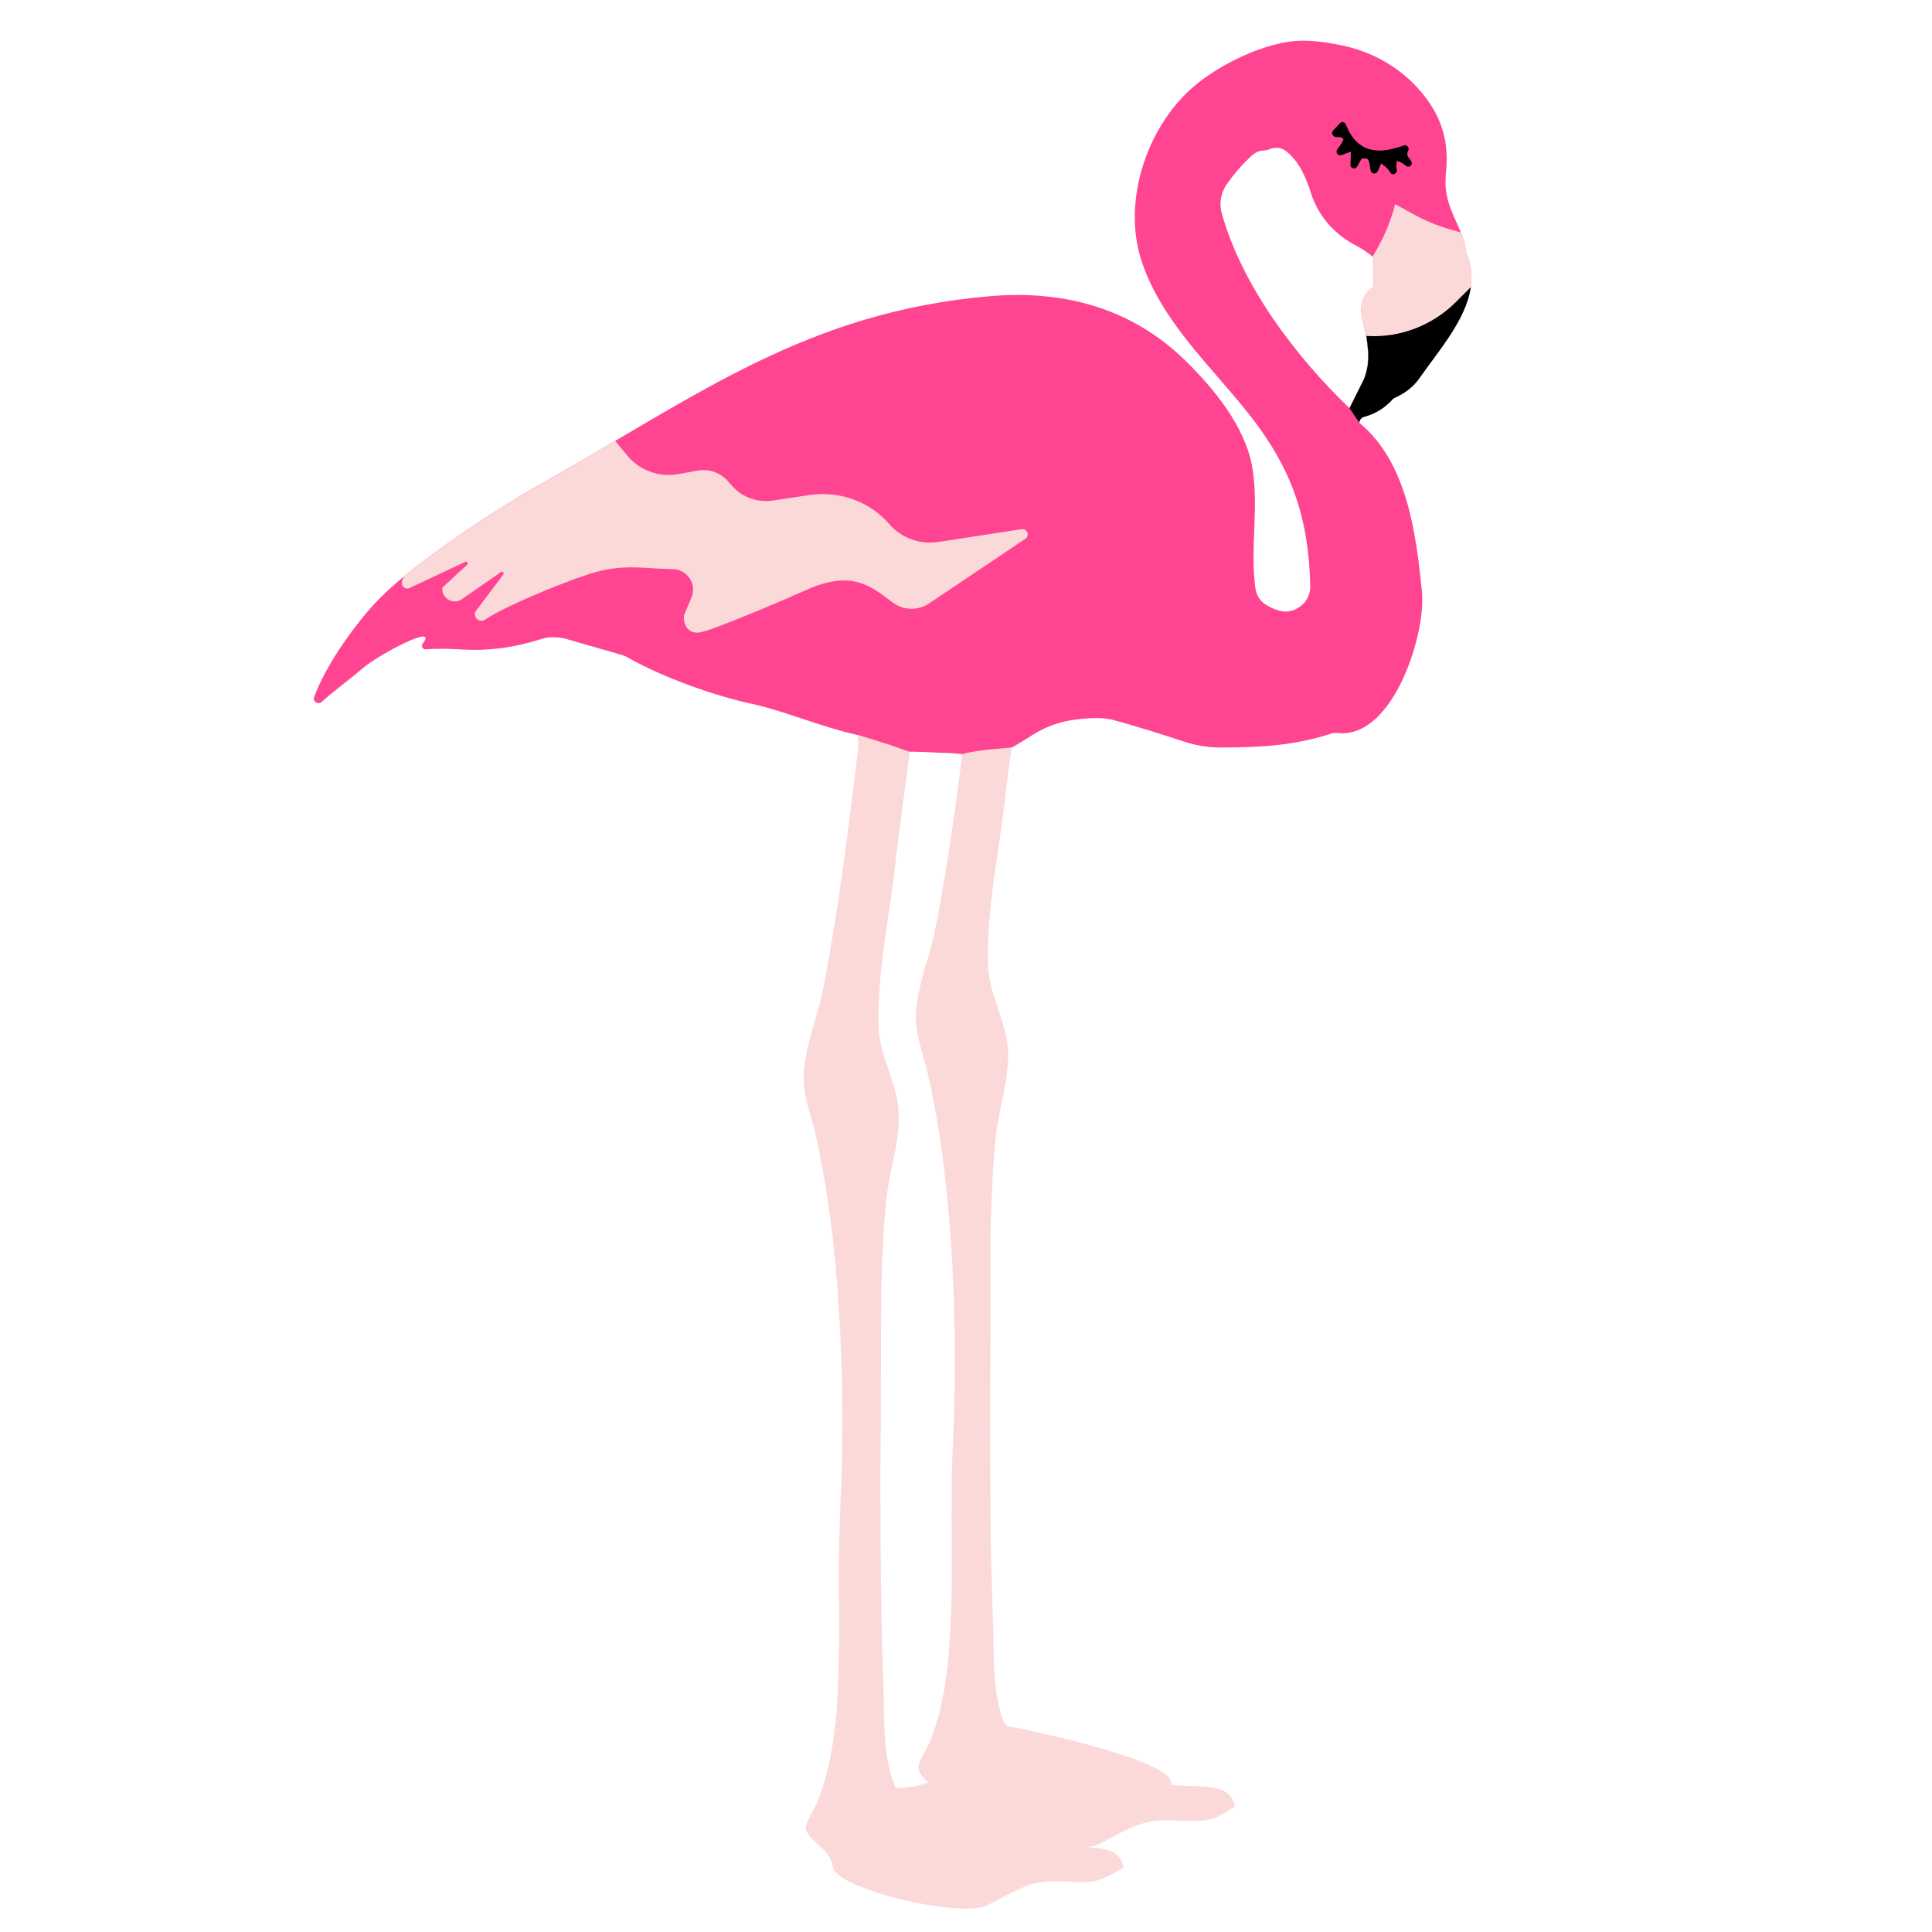 <?xml version="1.0" encoding="utf-8"?>
<!-- Generator: Adobe Illustrator 19.1.0, SVG Export Plug-In . SVG Version: 6.00 Build 0)  -->
<svg version="1.1" id="Layer_1" xmlns="http://www.w3.org/2000/svg" xmlns:xlink="http://www.w3.org/1999/xlink" x="0px" y="0px"
	 width="1000px" height="1000px" viewBox="0 0 1000 1000" style="enable-background:new 0 0 1000 1000;" xml:space="preserve">
<style type="text/css">
	.st0{fill:#FCD9D9;}
	.st1{fill:#FF4591;}
</style>
<g>
	<path class="st0" d="M498.2,389.3c-3.3,26-7.4,56.5-13.2,87.1c-1.4,7.5-3.4,14.8-5.3,21.7l-0.4,0.7c-1.5,5.4-3,11.1-4.1,16.8
		l-0.1,0.6c-0.8,4.9-1.6,9.9-0.8,15c0.6,5.2,2,10.3,3.4,15.2c0.3,1.1,0.6,2.1,0.9,3.2c2,7,3.4,14.3,4.7,20.7l0.1,0.5
		c3.3,17.4,5.8,36.3,7.7,57.9c2.6,29.5,3.5,60.7,2.9,95.5c-0.1,7.2-0.4,14.5-0.7,21.5c-0.4,8.9-0.8,18.2-0.7,27.3
		c-0.1,8.1,0,16.4,0,24.4c0.1,22.1,0.2,44.9-2.4,67.3c-1.9,15.2-4.8,26.9-9,37v0.1c-0.8,1.8-1.7,3.6-2.7,5.3
		c-0.7,1.3-1.5,2.7-2.1,4.2c-1.6,2.4-1.2,5.6,0.8,7.9v0.1c0.9,1.2,2,2.2,3.1,3.2c0.1,0,0.1,0.1,0.2,0.1c-4.6,1.5-9.5,2.8-14.6,2.8
		c-0.8,0-1.6,0-2.4-0.1c-0.1-0.3-0.2-0.6-0.3-0.8c-0.3-0.8-0.6-1.5-0.9-2.3c-4.6-13.4-4.7-27.8-4.9-41.7c-0.1-5.2-0.1-10.5-0.4-15.7
		c-1.2-36.4-1.3-72-1.3-101.9c0.2-18.9,0.3-38.1,0.3-56.6c0-12,0-24.3,0.1-36.5c0.4-20.3,1.3-35.9,2.8-50.3c0.7-5.6,1.9-11.3,3-16.8
		l0.4-1.7l0.1-0.4c1.9-9.3,3.7-19.3,2.4-29c-0.9-6-2.9-11.9-4.8-17.5c-2.5-7.3-5-14.8-5.2-22.6v-0.7v-0.5
		c-0.5-19.7,2.5-39.5,5.3-58.6c1.3-8.5,2.6-17.2,3.5-25.9c1.2-10.8,2.7-21.8,4.1-32.4c1.1-8,2.1-16.3,3.2-24.5
		c-3-1.8-6.3-3.1-9.5-4.1c-5.7-1.9-11.6-3.3-17.6-4.3c0.4,1.9,0.6,5.5,0.3,7.6c-4.9,40.5-10,82.3-17.9,123
		c-1.1,5.6-2.7,11.5-4.7,18.1l-0.1,0.3v0.1l-0.3,0.9c-0.3,1.2-0.6,2.5-1,3.7c-1.9,7.3-3.9,14.9-4.2,22.6c-0.2,7.4,1.8,14.4,3.8,21.3
		c0.8,2.8,1.7,5.7,2.3,8.6c1.1,4.7,2.2,9.5,2.9,14.4l0.1,0.3c5.1,25.7,8.2,54.5,10,90.3c1.4,30,1.4,60.7-0.2,91.2
		c-0.7,20.8-0.8,36.9-0.4,52c0,16.5-0.2,30.3-0.9,44.3c-1,15.2-3.1,35-10.5,53.7c-0.6,1.2-1.3,2.5-1.9,3.7c-1.2,2.3-2.5,4.7-3.5,7.2
		c-1.5,3.4,1.1,6.5,3.2,8.5c0.6,0.5,1.2,1.1,1.8,1.6c3.6,3.3,7.3,6.7,8.3,11.5c0.6,4.1,4.5,6.2,7.6,8l0.4,0.2
		c11.8,5.8,24.5,9,36.5,11.5c6.7,1.3,15.4,2.8,24.4,2.8c0.6,0,1.1,0,1.7,0c3.4-0.1,6.9-0.4,10.1-2c1.9-1,3.9-2,5.7-3
		c4.6-2.4,9.3-4.9,14.2-6.8c4.1-1.6,8.9-2.4,14.9-2.4c1,0,2,0,3.1,0.1c1.8,0,3.6,0.1,5.3,0.2c1.8,0.1,3.7,0.2,5.5,0.2
		s3.4-0.1,4.9-0.3c5.6-0.4,16.4-7.3,16.4-7.3l-0.1-0.4c-0.6-3.7-3.4-6.9-7-8.2c-4-1.4-8.1-1.8-12.2-1.9c1.8-0.2,3.5-0.5,5-1
		c3-1.3,6.1-2.9,9-4.5c6.7-3.6,13.6-7.2,21.3-8c1.8-0.3,3.8-0.4,6-0.4c2.3,0,4.6,0.1,6.9,0.2c2.3,0.1,4.6,0.2,6.9,0.2
		c3.6,0,6.6-0.3,9.3-1c4.2-0.9,12.2-6.4,12.2-6.4l0.3-0.2l-0.1-0.4c-0.7-4.1-3.9-7.5-8.2-8.6c-4.8-1.3-9.8-1.5-14.7-1.6
		c-3.3-0.1-6.7-0.2-10-0.6c0.2-3.8-3.4-5.9-6.1-7.5l-0.3-0.2c-8.4-4.6-17.7-7.4-26.7-10.2l-1.5-0.5c-16-4.6-32.9-8.6-50-12
		c-0.6-0.5-1.3-1.1-1.9-1.6c-0.2-0.5-0.4-1.1-0.6-1.6v-0.1c-4.6-13.2-4.7-27.4-4.9-41.1c0-1.7,0-3.4-0.1-5.1
		c-0.1-5.3-0.3-10.6-0.5-15.8c-0.3-11-0.7-22.4-0.8-33.6c-0.4-31.9-0.3-64.4-0.2-95.8c0.1-15.9,0.1-32.4,0.1-48.6
		c-0.1-21.1,0.8-41.8,2.7-61.4c0.5-5.3,1.6-10.6,2.6-15.7c0.3-1.4,0.6-2.8,0.8-4.2h0.1l0.1-0.4c0.2-0.9,0.3-1.8,0.5-2.7
		c1.2-6.5,2.4-13.2,2.3-19.9c0-8.3-2.7-16.1-5.2-23.7c-2.5-7.3-5-14.8-5.2-22.7v-0.7v-0.6c-0.5-19.7,2.5-39.6,5.3-58.8
		c1.3-8.6,2.6-17.5,3.6-26.3c1-9.4,2.3-18.8,3.4-26.8C515.1,385.8,506.4,386.9,498.2,389.3z"/>
	<path class="st1" d="M703.5,218.8c0-1.4,1-2.7,2.4-3.1c6-1.6,11.1-4.8,15.2-9.5l3.4-1.7c4.1-2.1,7.7-5.1,10.3-8.9
		c12.9-18.6,34.6-41.4,24-64.9c-0.6-8.9-6.1-16.5-8.8-25.2c-3.6-11.4-0.6-16.4-1.3-26.8c-0.7-11.9-5.5-22-12.7-30.6
		c-10.7-13-25.8-21.6-42.4-24.8c-9.8-1.9-19.2-3.4-30.4-1c-14.7,3.1-31,11.2-42.8,20.4c-26.2,20.5-40.2,61-29.3,93.1
		c10.3,30.4,35,53.1,54.1,77c23.3,29,32.1,54.6,33,90.5c0.1,4.1-1.8,8.1-5.1,10.5l-0.4,0.3c-2.9,2.1-6.6,3-10.1,2.1
		c-2.6-0.7-5.1-1.7-7.4-3.2c-3-1.9-4.9-5-5.4-8.5c-2.9-20.5,2-42.5-1.7-63.1c-3.8-20.9-19.7-40.1-34.4-54.6
		c-27.8-27.3-63.1-36.8-101.4-33.5c-94.5,8.2-150.7,51.1-230.6,96.2c-24.1,13.6-65,40.1-84.7,59.7c-11.1,11.1-27.8,33.6-34.4,51.5
		c-0.9,2.4,2,4.3,3.9,2.6c6.8-6.1,15-12,21.2-17.4c8.3-7.1,39.6-23.7,31.1-12.8c-1,1.3,0,3.1,1.6,3c5.6-0.5,12.9-0.3,19.4,0.1
		c11.8,0.7,23.7-0.7,35.1-3.9l7.7-2.2c3.7-0.5,7.5-0.3,11.1,0.8l27.5,7.9c1.5,0.4,2.9,1,4.2,1.8c18.6,10.4,44.5,19.6,65,24
		c14.4,3.1,34.8,11.6,52.8,15.7c0.2-0.2,12.4,3.6,18.2,5.5c3.3,1.1,9.6,3.6,9.6,3.3c0.5,0,1,0,1.6,0c3.1,0,6.3,0.2,9.3,0.3
		c2.7,0.1,5.4,0.3,8.1,0.3c2.9,0.1,5.9,0.4,8.2,0.6c0,0,0,0,0,0c8.2-2.4,25.5-3.3,25.5-3.4c1.5-0.7,5.8-3.4,10.6-6.4
		c6.5-4.1,13.8-6.9,21.4-7.9c7.4-1,14.5-1.4,19.8-0.1c9.6,2.4,26.9,7.9,37.5,11.4c6.2,2,12.7,3.1,19.2,3c20.4-0.1,37.5-0.8,57.8-7.5
		h2.5c29.1,3.1,46.2-53.1,43.4-74.2C732.9,276.3,728.4,239.1,703.5,218.8z M632.3,110.1c-1.3-4.8-0.4-10.1,2.4-14.3
		c3.7-5.5,8.1-10.4,12.9-15c1.6-1.5,3.6-2.7,5.8-2.8c1.4-0.1,2.8-0.4,4.1-0.9c2.7-1,5.8-0.7,8,1c6.7,5.1,10.4,13.4,13.1,22
		c3.6,11.2,11.6,20.7,22,26.3c3.6,1.9,7.1,4,10.3,6.8v15.1c-0.9,0.7-1.8,1.5-2.6,2.4c-3.5,3.7-4.5,9.1-3.2,14
		c2.6,10.3,4.7,22.1,0.8,31.4c-2.5,5-5,10.1-7.5,15.1C670.8,184.6,642.8,148.1,632.3,110.1z"/>
	<path class="st0" d="M528.8,273.9l-42.9,6.6c-9.5,1.5-19.2-1.9-25.5-9.1l-0.5-0.6c-10.2-11.4-25.5-16.8-40.8-14.6l-19.2,2.9
		c-7.7,1.1-15.5-1.6-20.7-7.3l-2.8-3.1c-3.8-4.2-9.6-6.1-15.3-5.1l-10,1.8c-9.9,1.8-20.1-1.9-26.4-9.6l-6.3-7.6
		c-11.8,6.9-23.9,14.1-36.6,21.3c-19.9,11.2-51.2,31.2-72.6,48.8l-1,2.3c-1.1,2.6,1.7,5,4.1,3.6l28.5-13.4c0.9-0.4,1.7,0.8,1,1.5
		c-1.7,1.6-3.3,3.1-4.9,4.5c-2.6,2.5-5.3,4.9-7.9,7.3l0,0.3c-0.5,5.4,5.6,8.8,10.1,5.7l20.2-14c0.8-0.6,1.8,0.5,1.2,1.3L246.5,316
		c-2.3,3,1.5,6.8,4.6,4.7c10.2-6.9,38.5-18.5,52.4-23.1c18.4-6.2,28.7-3.3,44.7-3c7.6,0.1,12.6,7.8,9.7,14.7l-3.7,8.8
		c-0.8,2,0.1,10.1,7.6,9.3c6.6-0.7,47.6-18.5,57.1-22.7c1.6-0.7,3.3-1.4,4.9-1.9c18.3-6.1,27.3,0.6,38.2,9
		c5.5,4.2,13.1,4.4,18.8,0.6l49.9-33.5C533.2,277.2,531.7,273.5,528.8,273.9z"/>
	<path class="st0" d="M705.9,215.7c6-1.6,11.1-4.8,15.2-9.5l3.4-1.7c4.1-2.1,7.7-5.1,10.3-8.9c12.9-18.6,34.6-41.4,24-64.9
		c-0.2-3.6-1.3-7.1-2.7-10.4l-5.9-1.7c-6.3-1.8-12.3-4.3-18-7.4l-10.1-5.5v0c-2,8-5.1,15.6-9.1,22.7l-2.5,4.4
		c0.1,0.1,0.3,0.2,0.4,0.3v15.1c-0.9,0.7-1.8,1.5-2.6,2.4c-3.5,3.7-4.5,9.1-3.2,14c2.6,10.3,4.7,22.1,0.8,31.4
		c-2.5,5-5,10.1-7.5,15.1l5.1,7.6C703.5,217.4,704.5,216.1,705.9,215.7z"/>
	<path d="M734.8,195.6c9.6-13.8,24-30,26.5-47l-7.9,7.9c-12.1,12-28.8,18.4-45.8,17.4c-0.1,0-0.3,0-0.4,0c0,0,0,0,0,0
		c0.1,0.5,0.2,1,0.2,1.4c0,0,0,0,0,0c0.1,0.9,0.3,1.8,0.4,2.7c0,0.1,0,0.2,0,0.3c0,0.4,0.1,0.8,0.1,1.1c0,0.2,0,0.4,0.1,0.6
		c0,0.4,0.1,0.7,0.1,1.1c0,0.5,0.1,1,0.1,1.5c0,0.3,0,0.5,0,0.8c0,0.3,0,0.6,0,1c0,0.3,0,0.5,0,0.8c0,0.4,0,0.9-0.1,1.3
		c0,0.2,0,0.4,0,0.6c0,0.5-0.1,1-0.1,1.4c0,0.2,0,0.4-0.1,0.6c-0.1,0.4-0.1,0.8-0.2,1.2c0,0.2-0.1,0.3-0.1,0.5
		c-0.1,0.5-0.2,1.1-0.4,1.6c0,0.1-0.1,0.3-0.1,0.4c-0.1,0.4-0.2,0.9-0.4,1.3c0,0.2-0.1,0.3-0.1,0.5c-0.2,0.5-0.4,1.1-0.6,1.6
		c-2.5,5-5,10.1-7.5,15.1l5.1,7.6c0-1.4,1-2.7,2.4-3.1c6-1.6,11.1-4.8,15.2-9.5l3.4-1.7C728.6,202.4,732.2,199.4,734.8,195.6z"/>
	<path d="M689.9,67.7c0.6-0.7,1.2-1.3,1.8-1.9c0.6-0.6,1.2-1.3,1.8-2c0.3-0.4,0.8-0.6,1.3-0.6c0.8,0,1.5,0.4,1.8,1.2
		c3.6,9.3,9.5,13.7,18,13.5c3.5-0.1,7.5-1,12-2.6c0.2-0.1,0.4-0.1,0.6-0.1c0.6,0,1.3,0.3,1.6,0.9c0.4,0.6,0.4,1.2,0.1,1.9
		c-1.1,1.9-0.3,3.1,1.5,5.3c0.4,0.6,0.5,1.3,0.2,1.9c-0.3,0.6-0.9,1-1.6,1.1c-0.4,0-0.8-0.1-1.1-0.4l-1.4-1c-1-0.7-2.1-1.2-3.5-1.7
		c0,0.3-0.1,0.7-0.1,1.1c-0.1,0.9-0.2,1.8-0.1,2.6c0,0.1,0,0.3,0.1,0.4c0,0.3,0.1,0.6,0.1,0.9c0,1.1-0.8,1.9-1.8,2
		c-0.7,0-1.3-0.3-1.6-0.9c-0.5-0.8-0.9-1.4-1.4-2c-0.8-0.8-1.7-1.5-2.7-2.3c-0.2-0.2-0.5-0.3-0.6-0.5c-0.3,0.6-0.5,1.3-0.8,1.9
		c-0.3,0.6-0.6,1.3-0.8,1.9c0,0.2-0.1,0.4-0.3,0.5c-0.3,0.6-0.9,1-1.7,1c-0.8,0-1.5-0.5-1.7-1.2c-0.4-0.9-0.5-1.9-0.6-2.9
		c-0.4-2.5-0.6-3.8-2.9-3.7c-0.4,0-0.8,0.1-1.3,0.1c0,0-0.4,0.8-0.7,1.2c-0.5,0.9-1,1.8-1.7,3c-0.3,0.5-0.9,0.9-1.5,0.9
		c-0.5,0-0.9-0.2-1.3-0.5c-0.4-0.3-0.6-0.8-0.6-1.3l0-0.4l0.2-6.5c-0.6,0.2-1.3,0.5-1.9,0.7c-0.9,0.3-1.9,0.7-3,1.1
		c-0.2,0.1-0.4,0.1-0.6,0.1c-0.6,0-1.3-0.3-1.6-0.9c-0.4-0.6-0.4-1.2-0.1-1.9c0.4-0.7,0.9-1.4,1.4-2c0.9-1.3,2.2-3.1,1.9-3.8
		c-0.1-0.2-0.7-0.9-3.9-0.9c0,0-0.1,0-0.1,0c-0.7-0.1-1.3-0.5-1.5-1.2C689.3,69,689.4,68.3,689.9,67.7z"/>
</g>
</svg>
